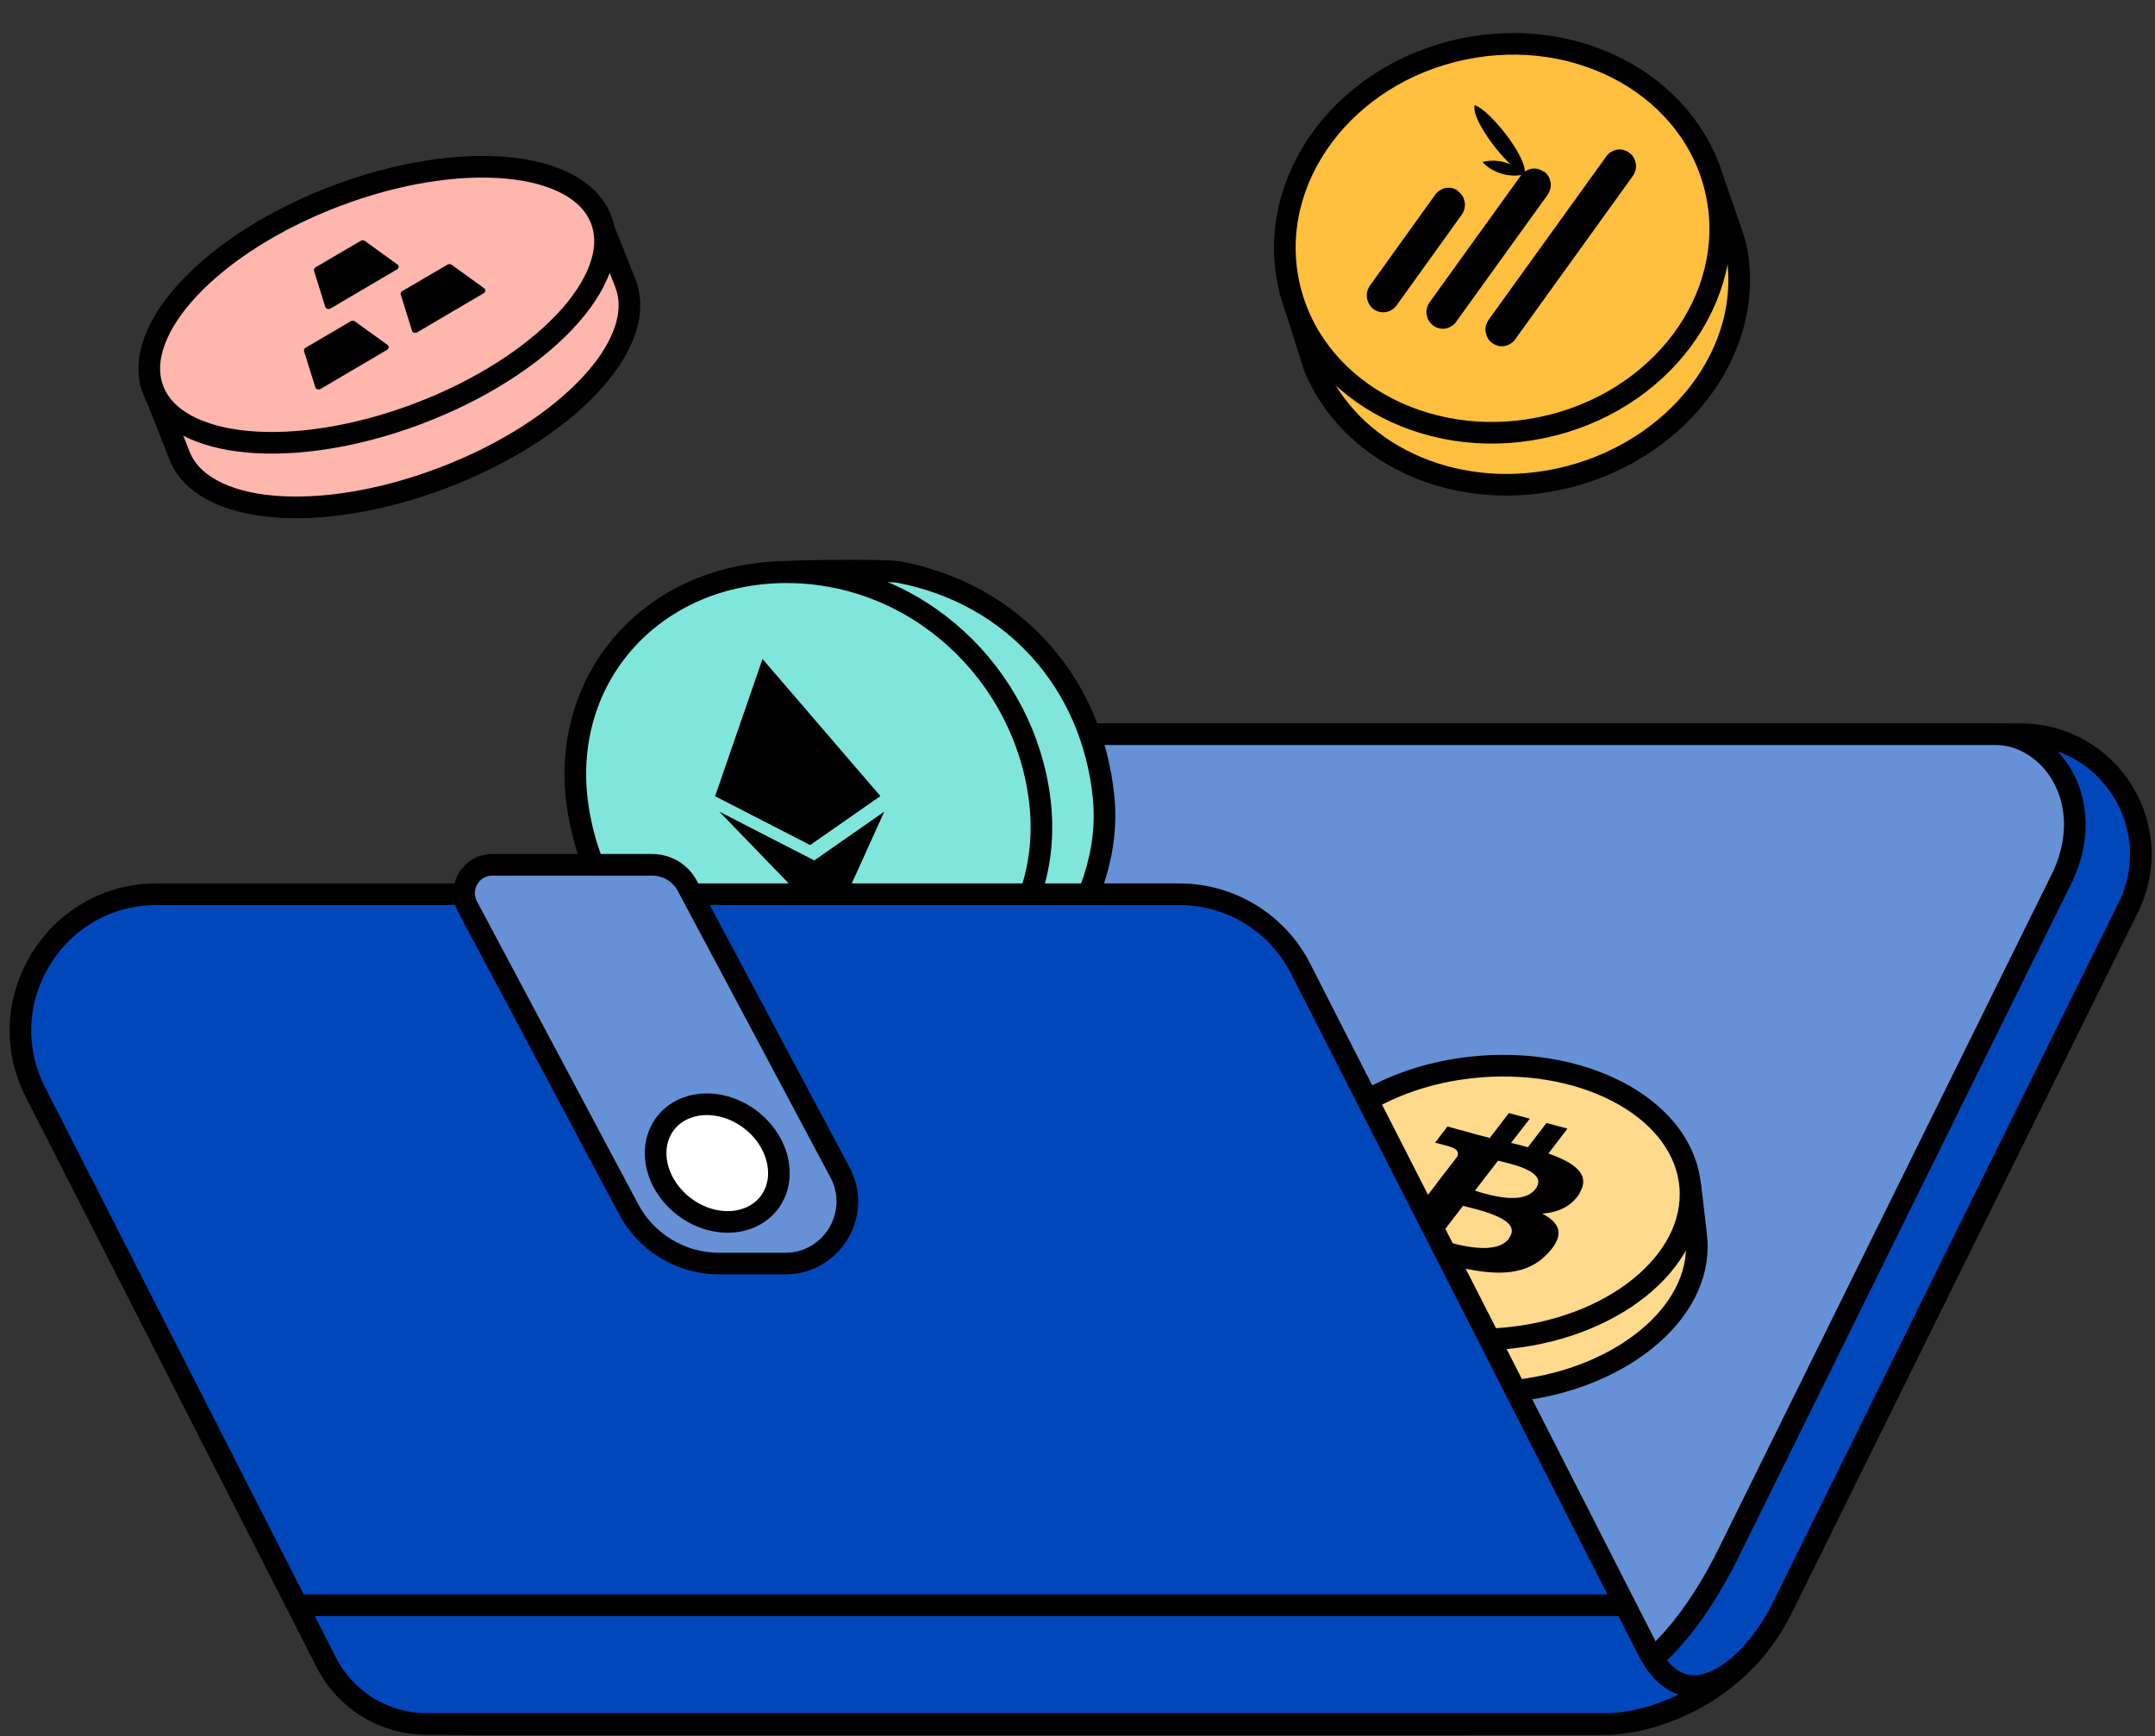 <svg width="211" height="170" viewBox="0 0 211 170" fill="none" xmlns="http://www.w3.org/2000/svg">
<rect x="0" y="0" width="211" height="170" fill="#333333" stroke="none"/>
<path d="M44.088 168.803H156.204C163.975 168.803 171.089 164.399 174.519 157.411L208.377 88.871C212.252 81.037 206.556 71.89 197.811 71.89H76.463L44.066 168.803H44.088Z" fill="#0047BB" stroke="black" stroke-width="2.117" stroke-linecap="round" stroke-linejoin="round"/>
<path d="M46.564 168.803H142.08C153.662 168.803 162.513 165.839 169.352 151.843L202.045 85.653C205.369 78.2 200.626 71.89 195.396 71.89H73.9C69.347 71.89 65.197 74.473 63.186 78.559L30.98 143.754C25.284 155.294 33.669 168.803 46.543 168.803H46.564Z" fill="#6691D6" stroke="black" stroke-width="2.117" stroke-linecap="round" stroke-linejoin="round"/>
<path d="M166.112 121.374C166.07 120.823 165.519 116.207 165.519 116.207L164.736 117.456C161.814 112.269 154.107 108.945 145.383 109.643C136.659 110.342 129.566 114.831 127.491 120.4L126.538 119.934C126.538 119.934 126.856 123.957 126.898 124.486C127.47 131.834 136.702 137.106 147.479 136.259C158.257 135.412 166.684 128.721 166.112 121.374Z" fill="#FFD98C" stroke="black" stroke-width="2.117" stroke-linecap="round" stroke-linejoin="round"/>
<path d="M147.025 131.076C157.809 130.221 166.078 123.566 165.495 116.21C164.912 108.854 155.698 103.583 144.915 104.437C134.132 105.292 125.863 111.948 126.445 119.303C127.028 126.659 136.242 131.93 147.025 131.076Z" fill="#FFD98C" stroke="black" stroke-width="2.117" stroke-linecap="round" stroke-linejoin="round"/>
<path fill-rule="evenodd" clip-rule="evenodd" d="M154.658 116.8C155.78 114.979 154.129 113.836 151.609 112.946L153.472 110.511L151.418 109.961L149.598 112.332C149.068 112.184 148.496 112.036 147.946 111.909L149.788 109.537L147.734 108.987L145.871 111.422C145.426 111.316 144.982 111.189 144.558 111.083L141.721 110.3L140.514 111.888C140.514 111.888 142.038 112.269 141.996 112.29C142.822 112.523 142.822 112.946 142.674 113.264L140.535 116.038C140.535 116.038 140.662 116.08 140.747 116.101H140.683C140.641 116.101 140.577 116.08 140.535 116.059L137.55 119.934C137.359 120.103 136.978 120.378 136.406 120.209C136.406 120.23 134.924 119.807 134.924 119.807L133.167 121.458L135.834 122.178C136.131 122.263 136.406 122.348 136.703 122.411C136.893 122.475 137.105 122.517 137.295 122.581L135.411 125.037L137.465 125.587L139.328 123.152C139.879 123.322 140.429 123.47 140.959 123.618L139.095 126.032L141.149 126.582L143.034 124.126C146.591 124.91 149.492 124.952 151.588 122.686C153.282 120.865 152.689 119.701 150.995 118.833C152.52 118.727 153.854 118.155 154.679 116.821L154.658 116.8ZM147.755 121.268C146.464 122.962 142.822 121.924 141.149 121.437C141.001 121.395 140.874 121.352 140.747 121.331L143.245 118.07C143.394 118.113 143.563 118.155 143.754 118.198C145.49 118.642 149.068 119.531 147.734 121.247L147.755 121.268ZM144.749 116.694C146.146 117.096 149.174 117.965 150.339 116.419C151.546 114.852 148.56 114.111 147.099 113.751C146.93 113.709 146.781 113.666 146.676 113.645L144.41 116.588C144.41 116.588 144.622 116.652 144.749 116.673V116.694Z" fill="black"/>
<path d="M108.054 78.052C106.931 66.787 99.16 58.169 88.108 56.031C86.562 55.734 75.657 55.883 74.323 56.179C68.331 57.534 70.936 79.407 77.648 91.984L78.262 100.56H88.637C100.346 100.56 109.133 88.745 108.054 78.052Z" fill="#80E6DC" stroke="black" stroke-width="2.117" stroke-linecap="round" stroke-linejoin="round"/>
<path d="M101.808 78.369C103.311 90.713 94.143 100.729 81.311 100.75C68.48 100.75 57.999 90.756 56.495 78.411C54.992 66.067 64.16 56.051 76.992 56.03C89.823 56.03 100.304 66.024 101.808 78.369Z" fill="#80E6DC" stroke="black" stroke-width="2.117" stroke-linecap="round" stroke-linejoin="round"/>
<path d="M74.661 64.521V65.114L79.107 82.54L79.319 82.71L86.18 77.924L74.64 64.5L74.661 64.521Z" fill="black"/>
<path d="M74.66 64.522L70.023 77.946L79.34 82.731L77.159 74.261L74.66 64.522Z" fill="black"/>
<path d="M79.721 84.255L79.658 84.383L81.246 90.587L81.415 90.883L86.582 79.47L79.721 84.255Z" fill="black"/>
<path d="M81.436 90.883L79.742 84.255L70.426 79.47L81.457 90.883H81.436Z" fill="black"/>
<path d="M79.341 82.731L86.201 77.945L77.16 74.261L79.341 82.731Z" fill="black"/>
<path d="M70.003 77.945L79.319 82.731L77.138 74.261L69.981 77.945H70.003Z" fill="black"/>
<path d="M157.876 168.803H41.758C37.629 168.803 33.839 166.474 31.954 162.79L3.475 106.954C-1.056 98.082 5.402 87.559 15.354 87.559H115.464C120.483 87.559 125.077 90.375 127.343 94.842L161.476 161.816C165.626 169.46 171.978 161.35 171.978 161.35C171.978 161.35 166.557 168.147 157.876 168.803Z" fill="#0047BB"/>
<mask id="mask0_3692_4425" style="mask-type:luminance" maskUnits="userSpaceOnUse" x="2" y="87" width="170" height="82">
<path d="M157.876 168.803H41.758C37.629 168.803 33.839 166.474 31.955 162.79L3.476 106.954C-1.056 98.082 5.402 87.559 15.354 87.559H115.465C120.483 87.559 125.078 90.375 127.344 94.842L161.476 161.816C165.626 169.46 171.978 161.35 171.978 161.35C171.978 161.35 166.558 168.147 157.876 168.803Z" fill="white"/>
</mask>
<g mask="url(#mask0_3692_4425)">
<path d="M184.598 157.179H8.917V201.475H184.598V157.179Z" fill="#0047BB" stroke="black" stroke-width="2.117" stroke-linecap="round" stroke-linejoin="round"/>
</g>
<path d="M157.876 168.803H41.758C37.629 168.803 33.839 166.474 31.954 162.79L3.475 106.954C-1.056 98.082 5.402 87.559 15.354 87.559H115.464C120.483 87.559 125.077 90.375 127.343 94.842L161.476 161.816C165.626 169.46 171.978 161.35 171.978 161.35C171.978 161.35 166.557 168.147 157.876 168.803Z" stroke="black" stroke-width="2.117" stroke-linecap="round" stroke-linejoin="round"/>
<path d="M76.885 123.724H70.406C66.701 123.724 63.291 121.67 61.555 118.409L45.759 88.744C44.785 86.902 46.119 84.679 48.194 84.679H63.863C65.303 84.679 66.616 85.462 67.293 86.733L82.242 114.788C84.402 118.832 81.459 123.724 76.885 123.724Z" fill="#6691D6" stroke="black" stroke-width="2.117" stroke-linecap="round" stroke-linejoin="round"/>
<path d="M61.281 27.848C61.133 27.467 58.465 20.776 58.465 20.776L52.98 22.851C48.132 22.195 41.779 23.041 35.279 25.498C28.779 27.954 23.464 31.532 20.267 35.238L14.74 37.44C14.74 37.44 17.387 44.089 17.535 44.512C19.759 50.398 31.214 51.394 43.346 46.799C55.458 42.204 63.483 33.713 61.26 27.827L61.281 27.848Z" fill="#FFB6AC" stroke="black" stroke-width="2.117" stroke-linecap="round" stroke-linejoin="round"/>
<path d="M40.966 40.495C53.082 35.902 61.096 27.41 58.866 21.527C56.636 15.644 45.007 14.598 32.891 19.191C20.775 23.784 12.761 32.276 14.991 38.159C17.221 44.042 28.851 45.088 40.966 40.495Z" fill="#FFB6AC" stroke="black" stroke-width="2.117" stroke-linecap="round" stroke-linejoin="round"/>
<path d="M75.314 117.762C77.108 115.41 76.286 111.767 73.478 109.625C70.669 107.483 66.939 107.654 65.144 110.007C63.35 112.359 64.172 116.003 66.981 118.144C69.789 120.286 73.52 120.115 75.314 117.762Z" fill="white" stroke="black" stroke-width="2.117" stroke-linecap="round" stroke-linejoin="round"/>
<path d="M169.945 24.079C169.797 23.359 167.129 15.927 167.129 15.927L166.113 16.732C161.476 11.036 153.26 8.114 144.79 9.871C134.775 11.946 127.724 19.315 127.364 28.06L126.327 28.462L128.677 35.915C132.15 44.343 142.08 49.107 152.477 46.947C164.059 44.533 172.063 34.327 169.945 24.1V24.079Z" fill="#FFBF3F" stroke="black" stroke-width="2.117" stroke-linecap="round" stroke-linejoin="round"/>
<path d="M150.963 41.868C162.539 39.464 170.2 29.218 168.074 18.982C165.949 8.745 154.842 2.396 143.266 4.799C131.69 7.203 124.029 17.449 126.155 27.686C128.28 37.922 139.387 44.271 150.963 41.868Z" fill="#FFBF3F" stroke="black" stroke-width="2.117" stroke-linecap="round" stroke-linejoin="round"/>
<path d="M142.778 18.701C142.608 18.574 142.418 18.489 142.206 18.426C141.994 18.383 141.782 18.362 141.571 18.404C141.359 18.447 141.168 18.51 140.978 18.637C140.787 18.743 140.639 18.891 140.512 19.082L134.139 27.954C133.885 28.314 133.779 28.737 133.842 29.182C133.906 29.605 134.139 30.008 134.477 30.262C134.816 30.516 135.261 30.622 135.684 30.558C136.108 30.495 136.489 30.241 136.743 29.902L143.116 21.03C143.243 20.861 143.328 20.649 143.392 20.437C143.434 20.225 143.455 20.014 143.413 19.802C143.371 19.59 143.307 19.378 143.201 19.209C143.095 19.04 142.947 18.87 142.778 18.743V18.701Z" fill="black"/>
<path d="M151.163 16.817C150.887 16.626 150.57 16.499 150.231 16.499C149.892 16.499 149.575 16.605 149.299 16.795C149.299 15.059 145.763 10.697 144.387 10.295C144.069 11.417 146.208 14.509 147.902 16.097C147.034 15.716 146.038 15.631 145.149 15.864C146.081 16.88 147.605 17.367 148.939 17.134C148.939 17.134 148.918 17.155 148.918 17.177L139.983 29.584C139.856 29.754 139.771 29.966 139.707 30.177C139.644 30.389 139.644 30.601 139.686 30.812C139.729 31.024 139.792 31.236 139.898 31.405C140.004 31.596 140.152 31.744 140.321 31.871C140.491 31.998 140.681 32.083 140.893 32.147C141.105 32.189 141.317 32.21 141.528 32.168C141.74 32.125 141.931 32.062 142.121 31.935C142.312 31.829 142.46 31.681 142.587 31.49L151.523 19.082C151.65 18.913 151.734 18.701 151.798 18.489C151.84 18.277 151.861 18.066 151.819 17.854C151.777 17.642 151.713 17.431 151.607 17.261C151.501 17.071 151.353 16.922 151.184 16.795L151.163 16.817Z" fill="black"/>
<path d="M159.527 14.953C159.358 14.826 159.167 14.742 158.955 14.678C158.744 14.636 158.532 14.614 158.32 14.657C158.108 14.699 157.918 14.763 157.727 14.89C157.537 14.996 157.388 15.144 157.261 15.334L145.764 31.3C145.637 31.469 145.552 31.681 145.489 31.892C145.446 32.104 145.425 32.316 145.467 32.528C145.51 32.739 145.573 32.951 145.679 33.121C145.785 33.311 145.933 33.459 146.103 33.586C146.272 33.714 146.463 33.798 146.674 33.862C146.886 33.904 147.098 33.925 147.31 33.883C147.521 33.84 147.712 33.777 147.902 33.65C148.093 33.544 148.241 33.396 148.368 33.205L159.866 17.24C159.993 17.071 160.077 16.859 160.141 16.647C160.183 16.436 160.205 16.224 160.162 16.012C160.12 15.8 160.056 15.588 159.95 15.419C159.845 15.229 159.696 15.08 159.527 14.953Z" fill="black"/>
<path d="M30.895 26.175L35.299 23.592C35.426 23.507 35.617 23.507 35.723 23.592L38.92 25.9C39.089 26.027 39.068 26.26 38.856 26.387L32.377 30.198C32.165 30.325 31.911 30.241 31.848 30.05L30.747 26.514C30.704 26.387 30.768 26.239 30.916 26.175H30.895Z" fill="black"/>
<path d="M29.921 34.051L34.325 31.468C34.452 31.384 34.643 31.384 34.748 31.468L37.946 33.776C38.115 33.903 38.094 34.136 37.882 34.263L31.403 38.075C31.191 38.202 30.937 38.117 30.874 37.926L29.773 34.39C29.73 34.263 29.794 34.115 29.942 34.051H29.921Z" fill="black"/>
<path d="M39.387 28.504L43.791 25.921C43.918 25.836 44.108 25.836 44.214 25.921L47.412 28.229C47.581 28.356 47.56 28.589 47.348 28.716L40.869 32.527C40.657 32.654 40.403 32.57 40.34 32.379L39.239 28.843C39.196 28.716 39.26 28.568 39.408 28.504H39.387Z" fill="black"/>
</svg>
